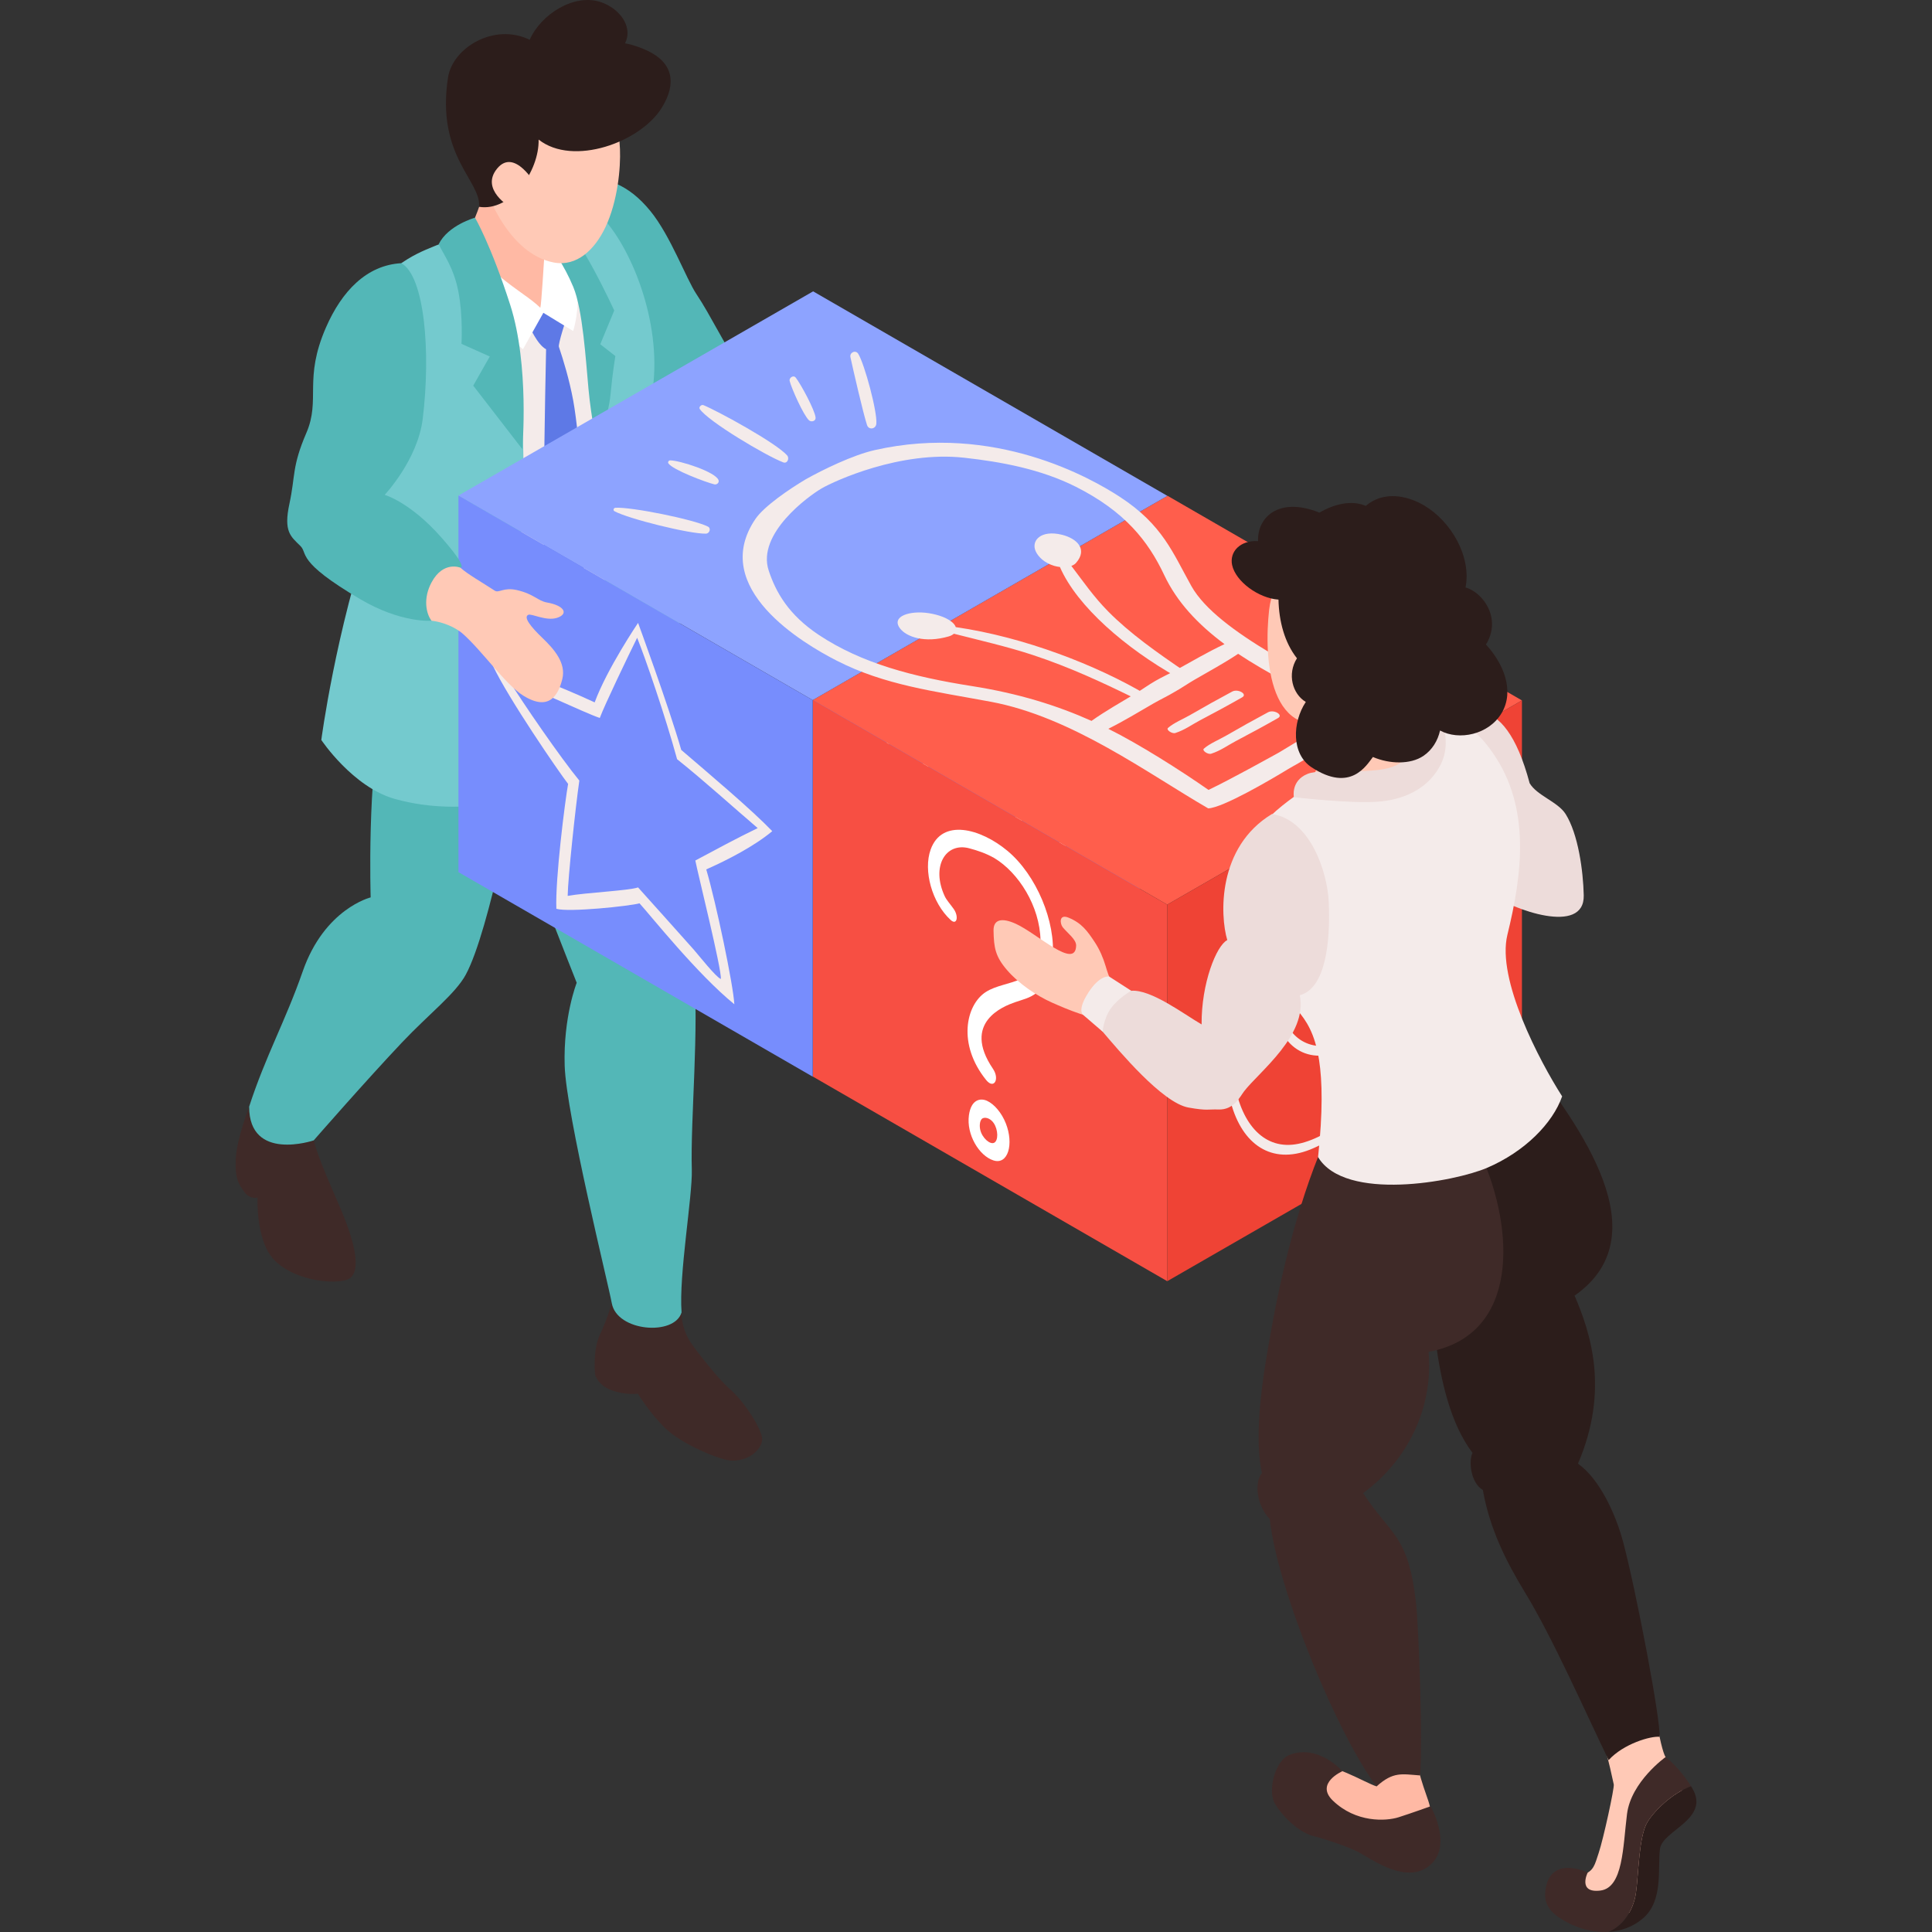 <?xml version="1.0" encoding="UTF-8"?>
<!DOCTYPE svg PUBLIC "-//W3C//DTD SVG 1.1//EN" "http://www.w3.org/Graphics/SVG/1.1/DTD/svg11.dtd">
<!-- Creator: CorelDRAW -->
<svg xmlns="http://www.w3.org/2000/svg" xml:space="preserve" width="10in" height="10in" version="1.1" style="shape-rendering:geometricPrecision; text-rendering:geometricPrecision; image-rendering:optimizeQuality; fill-rule:evenodd; clip-rule:evenodd"
viewBox="0 0 10000 10000"
 xmlns:xlink="http://www.w3.org/1999/xlink"
 xmlns:xodm="http://www.corel.com/coreldraw/odm/2003">
 <rect x="0" y="0" width="10000" height="10000" fill="#333333" stroke="none"/>
 <defs>
  <style type="text/css">
   <![CDATA[
    .fil8 {fill:#2C1D1B;fill-rule:nonzero}
    .fil1 {fill:#3F2A28;fill-rule:nonzero}
    .fil0 {fill:#53B7B7;fill-rule:nonzero}
    .fil4 {fill:#5E79E6;fill-rule:nonzero}
    .fil6 {fill:#74CACE;fill-rule:nonzero}
    .fil10 {fill:#778DFD;fill-rule:nonzero}
    .fil9 {fill:#8DA3FF;fill-rule:nonzero}
    .fil14 {fill:#EDDCDA;fill-rule:nonzero}
    .fil13 {fill:#EF4335;fill-rule:nonzero}
    .fil2 {fill:#F4EBEA;fill-rule:nonzero}
    .fil12 {fill:#F74F43;fill-rule:nonzero}
    .fil11 {fill:#FF5E4C;fill-rule:nonzero}
    .fil3 {fill:#FFB9A4;fill-rule:nonzero}
    .fil7 {fill:#FFC9B6;fill-rule:nonzero}
    .fil5 {fill:white;fill-rule:nonzero}
   ]]>
  </style>
 </defs>
 <g id="Layer_x0020_1">
  <g id="_2277117863600">
   <g>
    <path class="fil0" d="M4572.24 2102.42c-206.4,-101.85 -657.65,-176.51 -753.85,-222.24 -57.77,-76.3 -143.3,-253.27 -213.24,-357.22 -53.39,-79.45 -134.07,-302.29 -238.54,-430.37 -116.96,-143.24 -224.94,-169.36 -376.76,-191.16 -40.85,-5.85 -81.04,1.87 -105,41.67 -32.44,54.08 -9.91,134.13 -0.74,189.57 15.56,94.11 33.35,187.84 50.39,281.66 20.67,113.49 244.1,353 284.44,395.43 48.97,51.44 212.48,331.82 252.59,390.64 21.78,31.99 177.33,135.94 323.93,167.65 56.26,12.18 498.42,124 738.15,120.11 1.76,-47.12 37.64,-275.02 38.63,-385.72z"/>
    <path class="fil1" d="M3166.45 6745.05c0,0 -22.23,80.45 -60.98,162.23 -38.75,81.78 -25.46,206.03 -25.46,206.03 0,0 10.5,55.5 87.49,83.23 71.73,25.83 134.21,17.2 134.21,17.2 0,0 59.27,98.98 144.07,180.71 84.73,81.78 286.4,165.98 344.73,165.98 94.1,0 154.43,-64.15 154.43,-111.53 0,-47.32 -88.85,-192.04 -169.3,-261.07 -52.35,-44.91 -165.02,-186.87 -197.92,-235.24 -54.53,-80.14 -49.93,-159.59 -49.93,-159.59l-361.34 -47.94z"/>
    <path class="fil1" d="M1295.88 5711.19c0,0 -69.86,178.02 -75.48,284.89 -5.62,106.88 16.89,135.04 44.99,174.41 28.16,39.34 67.54,28.16 67.54,28.16 0,0 -9.63,220.65 84.42,320.72 93.96,100.04 281.35,129.42 371.33,106.88 90.05,-22.54 50.62,-185.68 -16.89,-348.8 -67.53,-163.14 -157.04,-340.53 -168.53,-482.55 -203.96,-51.64 -307.38,-83.71 -307.38,-83.71z"/>
    <path class="fil0" d="M3223.82 2943.1c0,0 228.26,702.33 253.41,982.56 25.15,280.24 83.88,705.7 113.35,1058.64 29.38,352.94 -17.48,802.98 -9.76,1070.51 3.92,136.17 -67.76,544.07 -53.03,738.23 -36.87,123.48 -335.14,99.53 -361.25,-48.06 -16.24,-91.55 -235.84,-975.95 -243.73,-1228.68 -7.81,-252.82 62.25,-429.47 62.25,-429.47 0,0 -319.89,-806.43 -430.07,-1122.8 -110.17,-316.35 0,-693.78 0,-693.78l668.83 -327.16z"/>
    <path class="fil0" d="M2210.26 3106.39c-24.33,51.52 -148.72,248.61 -230.05,580.8 -81.28,332.21 -61.66,957.7 -61.66,957.7 0,0 -238.54,58.05 -351.72,383.06 -90.04,258.67 -191.44,435.69 -277.29,700 0,287.81 334.15,174.69 334.15,174.69 0,0 267.98,-306.89 456.44,-506.31 139.86,-147.96 276.78,-252.05 330.63,-351.35 125.95,-232.6 268.2,-1023.64 268.2,-1023.64 0,0 374.34,-44.54 316.52,-621.14 -39.17,-389.96 -785.22,-293.81 -785.22,-293.81z"/>
    <path class="fil2" d="M2589.68 1171.01c71.2,-22.37 350.3,-112.73 378.17,-98.99 199.87,99.16 325.6,472.82 354.73,735.68 12.09,108.75 -2.56,408.43 -67.31,582.39 67.08,108.7 26.37,190.02 22.45,221.56 -6.67,53.62 89.54,125.13 109.97,175.83 39.29,97.65 38.24,194.68 -29.81,268.15 -99.44,107.33 -197.54,288.5 -527.4,322.73 -330.63,34.32 -582.76,-79.85 -684.98,-216.17 -24.19,-32.22 -0.22,-271.75 71.79,-317.71 -54.9,-166.89 -111.02,-375.08 -164.79,-575.24 -80.82,-301.19 -153.66,-590.94 20.72,-818.37 76.56,-99.75 361.14,-228.85 516.44,-279.87z"/>
    <path class="fil3" d="M2555.9 810.72c0,0 267.46,201.15 353.85,337.52 86.44,136.46 8.8,230.73 -36.65,545.66 -244.7,-85.39 -436.37,-271.07 -494.44,-440.37 84.62,-46.61 177.25,-442.81 177.25,-442.81z"/>
    <path class="fil4" d="M2966.81 2072.24c-20.44,-109.35 -51.75,-211.34 -73.98,-277 0,-0.09 0.08,-0.09 0,-0.14 -4.8,-14.05 36.65,-140.91 36.65,-140.91l-118.83 -46.95 -69.41 83.46c0,0 39.52,92.77 85.25,117.1l0.03 0c-2.56,121.3 -6.9,343.46 -9.54,544.83 -4.2,321.68 0,553.01 0,553.01 0,0 75.79,107.25 152.55,157.58 53.34,-95.61 74.12,-217.22 74.12,-217.22 0,0 -42.38,-589.6 -76.84,-773.75z"/>
    <path class="fil5" d="M2295.19 1268.29c0,0 198.51,85.56 281.66,154.43 111.39,92.14 164.48,117.01 219.92,170.26 5.25,-13.28 20.27,-263.72 20.27,-263.72 0,0 92.83,11.64 92.09,13.37 -0.74,1.73 53.11,51.21 74.2,150.74 21.09,99.53 -16.52,220 -16.52,220l-154.34 -94.27 -105.69 188.52c0,0 -206.18,-176.51 -300.19,-284.13 -93.96,-107.47 -111.39,-255.2 -111.39,-255.2z"/>
    <path class="fil6" d="M2892.83 1128.88c0,0 65.71,-162.32 216.68,-11.64 151.42,151.05 317.17,543.56 269.11,896.27 -29.81,218.64 18.71,541.15 51.21,790.95 34.86,267.38 203.76,856.61 203.76,856.61 0,0 -40.62,188.52 -137.59,282.26 -96.8,93.51 -277.74,112.07 -277.74,112.07 0,0 -74.29,-928.48 -85.48,-1025.74 -11.27,-97.26 -47.69,-610.86 -37.7,-763.24 10.08,-152.38 -77.3,-660.2 -111.76,-773.01 -34.46,-112.81 -242.09,-343.85 -242.09,-343.85l151.59 -20.67z"/>
    <path class="fil0" d="M2857.46 1289.61c0,0 60.98,78.04 109.97,195.96 48.97,117.92 64.67,376.95 78.63,528.17 13.96,151.19 46.5,303.15 46.5,303.15 0,0 57.15,-164.48 67.59,-276.24 10.45,-111.67 24.87,-197.74 24.87,-197.74l-78.04 -61.06 72.33 -174.7c0,0 -190.76,-415.5 -271.35,-439.6 -80.62,-24.1 -50.5,122.06 -50.5,122.06z"/>
    <path class="fil6" d="M2379.48 1216.68c0,0 227.27,298.92 294.12,712.32 66.85,413.4 24.64,839.26 0,1134.66 -31.08,372.61 67.76,1047.37 67.76,1047.37 0,0 -328.75,127.09 -697.07,24.41 -218.5,-60.92 -381.24,-305.47 -381.24,-305.47 0,0 73.98,-563.83 262.49,-1113.63 61.89,-180.57 22.6,-572.4 -50.7,-797.88 -43.63,-134.07 14.19,-390.63 136.54,-503.08 134.13,-123.23 260.31,-139.69 368.09,-198.71z"/>
    <path class="fil0" d="M2458.62 1126.78c0,0 -138.64,38.15 -187.92,136.91 23.05,51.07 77.52,119.11 102,246.35 24.5,127.23 15.93,269.7 15.93,269.7l146.39 65.49 -85.56 150.88 253.87 328.44c0,0 38.01,-432.7 -62.11,-745.31 -100.26,-312.63 -182.59,-452.46 -182.59,-452.46z"/>
    <g>
     <path class="fil7" d="M3208.95 772.11c-4.88,-116.19 -30.04,-262.21 -119.34,-345.19 -88.34,-81.95 -240.04,-90.04 -354.67,-82.01 -177.79,12.46 -302.92,209.01 -271.44,436.37 29.07,210.01 169.3,533.65 403.47,577.51 119.2,22.31 211.57,-67.08 266.19,-181.68 64.61,-135.8 79.85,-309.17 75.8,-405z"/>
     <g>
      <path class="fil8" d="M3159.61 501.58c0.14,-0.37 0.46,-0.6 0.6,-1.05 -0.6,1.87 -0.74,1.87 -0.6,1.05z"/>
     </g>
     <path class="fil7" d="M2642.71 852.42c0,0 -43.04,-92.46 -116.19,-41.67 -73.15,50.7 58.06,204.81 58.06,204.81l58.13 -163.14z"/>
    </g>
    <path class="fil8" d="M2318.93 401.09c23.82,-154.43 239.67,-284.67 422.71,-195.22 58.42,-132.57 231.41,-242.37 370.14,-194.37 63.61,22 128.88,77.67 135.63,148.55 2.24,23.87 -2.64,45.08 -12.41,64.15 41.02,7.13 82.24,22.31 115.73,38.07 133.02,62.48 152.47,168.7 75.26,294.49 -110.4,179.89 -460.1,306.3 -638.11,165.69 3.46,163.74 -143.67,373.8 -307.86,348.11 10.44,-135.46 -223.89,-262.1 -161.1,-669.48z"/>
    <path class="fil7" d="M2773.09 956.74c0,0 -108.98,-194 -199.56,-84.74 -90.58,109.35 68.95,200.7 68.95,200.7l130.61 -115.96z"/>
   </g>
   <g>
    <g>
     <polygon class="fil9" points="6042.61,2566.8 4206.76,3623.88 2372.86,2565.01 4208.71,1508.02 "/>
     <polygon class="fil10" points="4206.76,5572.91 4206.76,3623.88 2372.86,2565.01 2372.86,4514.04 "/>
     <polygon class="fil4" points="6042.61,4515.86 6042.61,2566.8 4206.76,3623.88 4206.76,5572.91 "/>
     <path class="fil2" d="M5721.75 3444.59c-73.75,-213.89 -256.51,-282.79 -462.2,-173.59 -198.28,105.29 -409.03,372.52 -480.02,670.56 -67.36,283.07 44.45,464.84 215.34,464.24 159.37,-0.54 392.59,-186.19 463.33,-463.42 33.95,-132.94 22.09,-272.86 -53.48,-308.46 -61.15,-28.84 -157.94,17.8 -222.02,117.1 -60.55,93.96 -85.7,245.75 -22.37,280.98 48.89,27.19 125.59,-42.35 147.36,-134.36 3.75,-15.78 -13.23,-15.78 -17.71,0.31 -35.91,127.46 -136.77,123.11 -134.58,20.35 1.36,-65.43 34.86,-138.36 80.13,-184.54 82.47,-84.11 171.91,-76.9 198.6,17.89 64.98,230.73 -169.67,529.28 -337.98,588.83 -148.49,52.48 -291.34,-25.61 -302.46,-228.26 -11.95,-216.76 125.13,-486.78 274.22,-644.41 338.97,-358.33 711.35,-194.68 642.32,331.13 -31.77,241.86 -144.35,469.86 -295.17,653.36 -159.08,193.63 -354.81,373.52 -529.22,409.48 -175.37,36.14 -293.52,-100.94 -330.31,-311.41 -41.84,-239.44 -25.24,-539.58 88.17,-820.11 5.11,-12.69 -6.61,-14.5 -11.78,-2.41 -136.03,318.99 -165.3,661.62 -95.83,920.28 58.59,218.19 211.11,322.68 409.85,243.87 216.45,-85.84 490.44,-352.99 650.06,-646.74 144.69,-266.21 197.18,-593.77 125.76,-800.69z"/>
     <path class="fil2" d="M2551.02 3445.35c79.23,-0.37 349.56,107.84 526.95,190.17 64.16,-174.41 224.66,-411.44 224.66,-411.44 0,0 158.54,431.34 223.52,657.56 154.43,132.48 361.65,306.98 471.08,420.44 -92.46,77.44 -232.09,149.54 -341.67,197.91 50.93,172.59 140.52,600.33 145.34,698.04 -192.58,-156.44 -435.4,-461.91 -490.76,-522.44 -51.3,14.28 -365.26,47.41 -430.38,28.39 -6.53,-153.24 45.08,-559.63 60.75,-646.46 -48.23,-62.08 -310.36,-443.94 -389.5,-612.17zm447.64 594.91c-19.44,133.7 -59.1,504.5 -60.38,596.87 95.47,-17.2 315.24,-26.88 364.35,-43.85 37.78,41.9 246.51,274.59 287.87,321.54 23.87,27.11 116.33,144.43 140.6,152.33 5.7,-46.33 -121.3,-554.66 -132.11,-613.19 94.41,-50.61 226.39,-121.44 322.82,-167.71 -126.86,-108.24 -279.42,-246.89 -417.15,-356.6 -62.25,-227.27 -164.19,-522.66 -206.77,-628.57 -46.27,93.65 -168.7,348.06 -193.4,415.13 -80.96,-27.48 -378.69,-169.9 -474.24,-200.76 77.72,125.42 269.93,404.97 368.41,524.82z"/>
    </g>
    <g>
     <polygon class="fil11" points="7877.58,3625.39 6041.64,4682.38 4207.72,3623.57 6043.6,2566.52 "/>
     <polygon class="fil12" points="6041.64,6631.41 6041.64,4682.38 4207.72,3623.57 4207.72,5572.63 "/>
     <polygon class="fil13" points="7877.58,5574.42 7877.58,3625.39 6041.64,4682.38 6041.64,6631.41 "/>
     <path class="fil2" d="M7556.72 4503.09c-73.75,-213.9 -256.51,-282.79 -462.2,-173.59 -198.28,105.29 -409.03,372.52 -480.02,670.56 -67.36,283.07 44.45,464.84 215.34,464.24 159.37,-0.54 392.59,-186.19 463.28,-463.42 33.95,-132.94 22.09,-272.86 -53.48,-308.46 -61.15,-28.84 -158.03,17.8 -222.02,117.1 -60.55,93.87 -85.7,245.75 -22.37,280.98 48.88,27.19 125.58,-42.35 147.36,-134.36 3.75,-15.78 -13.23,-15.78 -17.8,0.23 -35.91,127.46 -136.77,123.11 -134.58,20.35 1.36,-65.43 34.86,-138.36 80.13,-184.55 82.46,-84.11 171.91,-76.9 198.6,17.89 64.98,230.73 -169.67,529.28 -337.98,588.83 -148.5,52.49 -291.34,-25.61 -302.46,-228.26 -11.95,-216.76 125.13,-486.78 274.22,-644.41 338.97,-358.33 711.35,-194.68 642.32,331.13 -31.77,241.86 -144.35,469.87 -295.17,653.36 -159.08,193.63 -354.81,373.52 -529.22,409.48 -175.37,36.14 -293.52,-100.94 -330.31,-311.41 -41.84,-239.44 -25.24,-539.58 88.17,-820.19 5.11,-12.69 -6.61,-14.51 -11.78,-2.41 -136.03,318.98 -165.3,661.62 -95.83,920.37 58.59,218.19 211.11,322.68 409.85,243.79 216.45,-85.84 490.44,-353 650.06,-646.74 144.75,-265.99 197.24,-593.52 125.9,-800.52z"/>
    </g>
    <g>
     <path class="fil2" d="M4527.93 2329.63c-114.69,25.92 -270.25,102.31 -356.69,150.82 -84.11,49.87 -216.4,139.69 -261.3,205.95 -242.68,357.82 250.77,646.29 420.84,733.13 249.35,127.31 501.49,157.57 797.88,212.85 420.16,78.35 814.31,372.38 1124.89,551.73 74.52,-2.19 323.78,-148.35 411.96,-202.2 16.83,-10.28 35.51,-20.21 53.39,-30.49 17.89,-10.36 35.09,-21.09 52.89,-30.8 93.28,-50.84 346.46,-194.82 350.24,-237.86 -310.58,-179.35 -819.96,-406.93 -955.59,-649.47 -95.75,-171.17 -148.27,-316.72 -368.69,-460.64 -150.34,-98.3 -650.12,-383.11 -1269.81,-243.02zm2092.64 1564.93c-23.45,12.83 -246.66,137.54 -365.4,194 -147.35,-102.96 -360.74,-237.86 -518.6,-316.35 82.24,-40.85 156.67,-86.83 233.43,-130.98 35.09,-20.21 74.66,-38.75 108.89,-59.5 35.91,-19.76 68.04,-42.67 102.96,-62.88 76.39,-44.31 156.07,-87.26 226.81,-134.76 135.94,91.18 369.46,214.35 547.9,299.37 -97.76,68.7 -313.76,197.57 -335.99,211.09zm-594.63 -918.09c65.63,139.32 173.19,254.09 312.06,357.51 -87.35,40.85 -166.15,87.66 -247.17,132.34 -35.97,19.84 -76.17,37.93 -111.02,58.22 -35.14,20.13 -66.54,43.35 -100.86,64.07 -77.44,46.78 -158.48,92.31 -229.31,142.7 -179.07,-80.14 -377.86,-142.25 -619.18,-180.17 -303.97,-47.78 -570.21,-117.46 -791.49,-264.23 -158.4,-105.09 -223.44,-222.56 -260.17,-333.63 -63.39,-191.53 208.73,-387.63 274.53,-425.64 65.72,-37.93 405.43,-195.13 737.19,-158.48 192.35,21.26 395.83,58.82 577.79,150.22 254.09,127.89 374.94,281.63 457.63,457.09z"/>
     <path class="fil2" d="M4947.09 3245.94c-2.02,-5.62 -5.02,-11.27 -10.07,-16.89 -25.98,-28.93 -79.4,-47.6 -130.92,-55.44 -95.1,-14.42 -195.28,15.47 -147.81,78.86 33.04,44.09 128.88,77.72 252.5,41.53 11.78,-3.46 20.13,-8.35 26.52,-13.83 136.85,34.92 275.19,66.26 407.52,109.8 196.64,64.75 369.15,146.17 542.88,231.47 35.68,17.57 79.31,-6.16 45.36,-26.2 -256.22,-151.56 -629.88,-297.64 -985.97,-349.3z"/>
     <path class="fil2" d="M5486.08 2934.76c-9.68,-1.19 -19.53,-2.93 -29.3,-5.79 -50.1,-15.02 -82.55,-45.9 -96.06,-75.57 -24.93,-54.9 26.83,-112.72 136.54,-85.33 76.39,19.07 134.67,74.43 72.02,145.8 -6.02,6.84 -14.42,11.64 -23.96,15.33 60.38,79 114.69,158.85 190.25,235.3 112.13,113.58 253.1,213.07 401,313.42 30.34,20.58 -10.67,45.82 -45.45,26.2 -262.5,-148.01 -515.59,-363.78 -605.04,-569.36z"/>
     <path class="fil2" d="M6377.89 3579.48c-73.38,39.2 -145.26,79.4 -215.86,120.25 -38.15,22 -86.83,41.76 -116.5,68.13 -11.04,9.85 21.32,31.48 37.78,26.2 49.34,-15.78 86.89,-44.17 128.14,-65.8 73.98,-38.83 146.99,-78.41 218.19,-118.97 28.98,-16.52 -21.91,-45.73 -51.75,-29.81z"/>
     <path class="fil2" d="M6563.48 3686.67c-73.38,39.2 -145.26,79.4 -215.86,120.25 -38.07,22 -86.83,41.76 -116.41,68.13 -11.04,9.85 21.32,31.48 37.78,26.2 49.33,-15.84 86.89,-44.17 128.14,-65.8 73.98,-38.83 146.99,-78.41 218.19,-118.97 28.9,-16.52 -22.03,-45.73 -51.83,-29.81z"/>
    </g>
    <path class="fil2" d="M4074.64 2357.87c-54.98,-64.35 -357.96,-229.68 -433.36,-260.77 -11.56,-4.74 -25.61,10.36 -19.53,19.53 42.67,64.21 343.54,242.91 432.31,276.55 21.54,8.18 32.9,-20.89 20.58,-35.31z"/>
    <path class="fil2" d="M3663.96 2725.52c-72.93,-37.02 -397.11,-102.54 -478.8,-97.26 -8.94,0.59 -13.52,12.92 -4.8,17.71 71.37,39.29 391.83,118.74 473.7,116.19 18.45,-0.59 28.07,-27.42 9.91,-36.65z"/>
    <path class="fil2" d="M4442.37 1831.43c-13.37,-21.94 -45.82,-7.35 -40.57,17.12 12.63,58.96 66.91,294.8 85.93,351.57 9.08,27.11 45.5,20.81 48.14,-6.53 5.93,-61.43 -60.92,-308.91 -93.5,-362.16z"/>
    <path class="fil2" d="M4118.5 1954.38c-12.09,-15.1 -36.05,1.73 -30.94,18.17 -0.09,0 -0.09,0 -0.14,-0.09 9.08,36.96 71.65,177.7 100.12,203.25 11.72,10.5 35.46,4.29 33.95,-14.05 -3.15,-38.07 -77.58,-175.74 -102.99,-207.28z"/>
    <path class="fil2" d="M3719.15 2485.47c-14.19,-42.89 -201.75,-102.76 -250.57,-102.54 -7.52,0.09 -13.37,8.86 -8.94,15.61 21.94,33.19 193.49,97.8 237.86,108.47 12.52,3.01 26.09,-8.32 21.66,-21.55z"/>
    <g>
     <path class="fil5" d="M5215.24 4404.47c-140.46,-117.24 -339.94,-169.44 -398.21,-7.35 -39.2,108.98 6.98,276.41 103.87,364.94 31.99,29.3 43.12,-18.62 14.87,-58.05 -17.43,-24.33 -36.87,-45.73 -45.81,-65.04 -72.19,-155.25 5.56,-280.66 126.72,-248.22 43.4,11.64 86.52,25.78 130.83,51.15 122.94,74.2 234.88,246.43 238.26,426.54 4.51,241.18 -176.06,197.01 -283.31,266.19 -103.41,66.71 -147.89,270.93 2.41,456.12 39.52,48.69 71.06,-4.96 34.55,-58.87 -162.37,-240.18 55.44,-323.72 113.12,-344 38.46,-13.51 80,-22 112.5,-49.19 45.13,-37.64 75.11,-95.83 83.15,-179.35 18.2,-189.63 -85.53,-431.85 -232.94,-554.88z"/>
     <path class="fil5" d="M5206.15 5814.6c-21.41,-54.31 -59.7,-99.44 -96.8,-116.56 -33.95,-15.78 -82.83,-8.49 -94.28,74.74 -13.6,99.3 52.49,209.78 127.15,233.51 76.22,24.24 105.83,-85.47 63.93,-191.7zm-60.24 100.2c-21.4,11.19 -61.97,-24.7 -71.87,-65.72 -5.48,-22.91 -2.24,-46.87 7.3,-57 12.24,-13.06 43.86,-6.61 62.34,21.26 23.33,35.28 24.16,90.04 2.24,101.45z"/>
    </g>
   </g>
   <g>
    <path class="fil0" d="M2077.52 1362.22c-180.71,10.14 -308.54,145.8 -389.9,331.76 -118.06,269.79 -26.52,371.87 -102,547.07 -75.4,175.15 -56.26,221.5 -87.49,366 -31.26,144.52 6.3,169.22 56.41,218.55 41.24,40.48 -25.38,78.18 309.44,275.41 214.44,126.32 369.37,111.76 369.37,111.76l149.69 -274.45c0,0 44.77,6.02 -98.7,-156.52 -162.23,-183.87 -293.21,-220.46 -293.21,-220.46 0,0 170.86,-180.85 196.92,-393.78 42.46,-346.95 9.57,-738.04 -110.54,-805.35z"/>
    <path class="fil7" d="M2383.08 2938.36c0,0 -87.94,-37.56 -149.09,75.48 -44.91,83 -28.84,161.64 -0.59,198.96 47.69,4.88 118.29,28.24 164.19,69.41 102.76,92.15 218.64,261.3 311.46,318.68 134.3,83.06 181.08,-3.75 201.57,-86.61 20.5,-82.83 -43.63,-155.17 -101.68,-210.92 -63.16,-60.61 -100.49,-108.61 -74.74,-120.98 17.06,-8.18 92.83,34.32 149.77,15.33 59.1,-19.67 39.43,-62.93 -53.34,-79.31 -47.18,-8.35 -65.57,-43.12 -154.43,-63.99 -69.41,-16.29 -93.96,16.75 -115,3.07 -69.92,-45.42 -140.66,-85.53 -178.13,-119.11z"/>
   </g>
   <g>
    <path class="fil14" d="M8103.48 4213.26c-39.57,-62.88 -148.63,-95.55 -186.05,-159.37 -136.17,-509.01 -355.78,-383.88 -514.49,-286.23 -12.46,7.67 -13.6,19.98 -8.41,29.58 -5.79,7.67 -8.85,17.66 -6.61,29.52 50.25,269.56 93.82,628.35 333.92,802.99 104.63,76.16 480.22,214.8 475.57,4.34 -2.81,-125.3 -28.22,-316.37 -93.93,-420.84z"/>
    <g>
     <g>
      <path class="fil3" d="M6804.43 9146.4c-120.16,47.61 -154.48,90.87 -122.12,167.85 47.61,113.41 168.54,183.64 275.72,205.86 161.64,33.58 282.71,256.79 455.3,78.94 44.22,-45.59 5.25,-165.69 -9.99,-228.63 3.06,-43.94 -74.8,-182.5 -68.81,-301.1 -170.35,64.89 -189.43,25.32 -235.24,55.27 6.9,41.16 14.96,82.01 25.97,121.75 -61.71,-18.93 -240.38,-131.89 -320.83,-99.95z"/>
     </g>
     <path class="fil1" d="M7404.85 9349.17c0,0 -101.03,36.36 -165.98,57 -64.98,20.67 -220.88,29.07 -340.39,-86.61 -92.83,-89.9 49.79,-151.73 49.79,-151.73 0,0 -127.15,-145.57 -277.51,-82.78 -69.86,29.15 -111.45,182.22 -71.65,250.63 42.35,72.78 130.24,150.45 197.83,167.43 67.53,17.06 200.84,62.11 251.91,93 93.88,56.72 253.27,154.34 360.52,50.93 107.25,-103.47 -4.51,-297.87 -4.51,-297.87z"/>
    </g>
    <g>
     <g>
      <path class="fil7" d="M8352.84 9236.36c3.75,17.57 -53.48,281.74 -78.63,356.31 -19.67,58.28 -24.5,92.54 -80.5,110.26 -115.37,6.98 -120.99,26.88 -147.96,85.02 -23.59,50.7 140.23,152.69 251.63,138.19 29.67,-3.92 164.19,-7.13 207.91,-77.95 64.21,-104.18 -5.85,-195.5 33.04,-315.38 43.72,-134.67 219.09,-129.42 166.52,-272.85 -15.61,-42.72 -62.93,-129.11 -84.11,-165.3 -13.69,-23.45 -32.22,-99.58 -47.83,-200.61 -123.85,57.68 -232.74,46.78 -295.03,70.82 30.01,80.59 48.23,145.4 74.97,271.5z"/>
     </g>
     <g>
      <path class="fil1" d="M8467.46 9798.62c14.19,-95.69 14.19,-294.12 60.24,-368.46 37.33,-60.32 127.23,-147.81 224.89,-184.69 -65.26,-104.24 -131.89,-150.73 -131.89,-150.73 0,0 -178.07,126.63 -199.33,294.8 -21.26,168.17 -19.39,381.83 -138.36,396.03 -119.06,14.19 -65.04,-93.37 -65.04,-93.37 0,0 -197,-95.55 -219.32,95.61 -7.75,66.31 21.04,120.33 136.26,173.87 58.42,27.11 125.5,41.67 191.3,37.64 70.89,-29.67 127.06,-105.15 141.26,-200.7z"/>
      <path class="fil8" d="M8592.14 9569.03c13.46,-96.43 264.31,-153.24 165.3,-316.12 -1.65,-2.7 -3.24,-4.89 -4.89,-7.52 -97.71,36.87 -187.55,124.39 -224.88,184.69 -46.04,74.43 -46.04,272.86 -60.24,368.46 -14.11,95.55 -70.37,171.04 -141.28,200.7 63.93,-3.97 126.72,-25.55 179.07,-70.91 106.37,-92.15 73.55,-262.95 86.92,-359.3z"/>
     </g>
    </g>
    <path class="fil8" d="M7894.02 5459.88c292.93,379.73 697.53,936.66 256.05,1246.42 82.32,191.98 181.22,488.57 17.43,869.58 110.17,77.44 195.5,258.89 235.3,410.76 69.18,264.37 192.66,914.98 187.33,1003.15 -44.45,-5.34 -186.79,35.46 -263.92,120.48 -121.83,-251.82 -289.46,-632.87 -434.49,-870.58 -94.78,-155.33 -180.85,-325.29 -216.54,-527.55 -63.84,-38.01 -74.29,-150.51 -53.4,-192.12 -117.46,-154.43 -164.33,-383.65 -189.11,-563.77 -24.41,-177.39 1.81,-303.2 -111.45,-451.84 -66.26,-86.98 -133.31,-157.72 -174.1,-262.5 -27.33,-70.15 -65.86,-199.56 -85.78,-327.53 312.71,3.44 673.14,-201.78 832.68,-454.5z"/>
    <path class="fil1" d="M6531.63 7624.48c-49.28,-225.85 20.21,-585.31 54.61,-774.97 59.87,-329.89 167.85,-749.33 321.23,-1050.69 128.05,165.75 502.85,251.4 759.72,182.95 170.72,379 200.84,928.18 -272.94,1015.38 25.55,294.89 -111.98,564.96 -338.89,731.17 143.39,219.32 232.92,213.67 273.17,562.32 15.24,132.48 36.2,724.33 21.94,899.05 -95.55,-7.3 -139.18,-20.72 -225.25,56.55 -193.85,-251.99 -513.13,-1013.73 -552.95,-1383.33 -66.8,-69.66 -81.81,-186.9 -40.65,-238.42z"/>
    <path class="fil7" d="M5142.54 4816.82c-1.05,-57.46 41.67,-68.72 115.37,-35.23 110.4,50.16 308.68,240.04 312.15,113.12 0.91,-32.36 -43.57,-63.47 -69.46,-95.32 -14.19,-17.35 -21.18,-71.37 31.48,-49.11 66.71,28.1 95.32,67.13 134.89,127.15 24.64,37.41 43.18,80.59 55.89,123.48 16.15,54.44 36.96,116.19 85.25,140.69 25.01,12.69 -5.85,137.37 -70.83,136.4 -89.22,-1.28 -211.43,-52.66 -292.61,-88.77 -80.9,-35.91 -172.45,-98.84 -231.56,-167.34 -61.03,-70.63 -69.01,-115.62 -70.57,-205.07z"/>
    <path class="fil7" d="M7565.49 3917.01c-3.15,-14.96 -16.83,-27.2 -31.08,-31.09 -214.13,-58.96 -263.92,-174.69 -301.1,-368.46 -5.34,-27.65 -41.62,-40.02 -64.21,-26.14 -113.35,70 -230.28,120.98 -358.56,155.98 120.02,358.42 -97.43,434.95 -191.81,577.28 -23.81,35.96 224.06,216.22 356.54,197.6 114.54,-16.15 227.95,-52.49 326.11,-114.83 108.35,-68.81 295.51,-243.13 264.11,-390.35z"/>
    <path class="fil7" d="M7317.79 3095.2c-19.98,-184.46 -171.18,-430.15 -378.09,-414.51 -210.83,15.93 -354.13,328.81 -370.59,474.52 -27.93,247.57 -6.07,714.42 384.7,564.59 304.42,-116.81 393.81,-349.5 363.98,-624.6z"/>
    <path class="fil2" d="M6492.57 4594.78c-12.55,-89.82 -37.93,-188.52 16.24,-288.05 40.25,-74.06 147.67,-154.43 213.98,-200.47 163.37,-41.25 338.57,96.8 515.91,-48.51 126.04,-103.28 118.74,-226.53 141.74,-243.96 167.34,-127.37 261.44,-38.75 346.46,83.52 197.74,284.44 152.1,627.61 75.34,941.4 -56.49,231.1 167.11,654.18 283.39,836.03 -48.83,139.46 -193.71,286.68 -388.99,370.14 -167.8,71.74 -734.26,177.11 -874.32,-55.72 24.87,-234.87 22.37,-392.42 5.02,-503.22 -21.86,-138.96 -67.22,-204.44 -111.62,-256.79 -50.16,-59.1 -250.86,-167.2 -271.98,-271.98 -23.73,-117.44 66.34,-237.32 48.82,-362.39z"/>
    <path class="fil14" d="M7458.39 3723.09c0,0 55.81,117.69 0,231.47 -55.81,113.72 -169.89,179.94 -313.33,193.94 -143.39,13.97 -447.95,-22.37 -447.95,-22.37 0,0 -16.67,-85.39 70.91,-120.56 87.66,-35.14 360.89,15.24 470.91,-51.01 110.11,-66.26 104.32,-141.8 142.7,-205.81 38.38,-64.04 76.76,-25.66 76.76,-25.66z"/>
    <path class="fil8" d="M6511.82 2800.85c-5.34,-120.93 105.37,-232.83 317.62,-147.5 76.62,-44.68 166.15,-66.48 239.59,-35 11.18,-9.31 23.28,-17.72 35.91,-24.7 85.02,-46.73 187.83,-23.96 267.32,23.13 136.63,80.96 244.78,261.39 213.39,424.22 89.31,23.96 189.12,159.76 105.6,295.09 88.54,95.38 150.45,237.85 81.27,354.67 -66.54,112.36 -221.19,143.61 -318.76,90.36 -11.78,52.49 -40.56,100.72 -86.61,131.66 -66.71,44.85 -174.24,42.44 -260.93,5.48 -33.13,42.21 -114.77,186.87 -317.99,52.89 -103.87,-68.5 -100.12,-231.1 -29.44,-337.92 -69.41,-41.24 -97.26,-144.66 -45.73,-225.93 -63.93,-80.68 -93.28,-191.67 -95.61,-303.66 -102.96,-7.07 -222.1,-93.82 -240.13,-179.43 -14.13,-67.7 40.82,-128.59 134.5,-123.34z"/>
    <path class="fil14" d="M5855.28 5128.2c101.91,-8.35 271.13,119.94 364.21,174.19 -1.81,-212.25 76.76,-408.8 132.85,-436.45 -38.15,-128.51 -51.89,-481.36 231.27,-652.62 199.42,30.86 287.05,300.05 293.98,456.5 9.4,213.61 -18.56,446.95 -150.06,481.59 43.18,204.95 -210.91,396.94 -287.73,496.69 -20.89,27.2 -53.03,97.88 -133.16,94.64 -52.8,-2.1 -56.18,7.67 -155.33,-10.13 -135.49,-24.33 -359.83,-294.35 -444.03,-392.65 -67.99,-79.31 18.02,-201.07 148.01,-211.74z"/>
    <path class="fil2" d="M5855.28 5128.2l-114.31 -73.69c0,0 -47.32,-10.28 -107.19,82.38 -59.87,92.69 -28.47,115.28 -28.47,115.28l101.85 87.71c0,0 5.11,-70.51 44.91,-123.54 40,-53.06 103.21,-88.14 103.21,-88.14z"/>
   </g>
  </g>
 </g>
</svg>